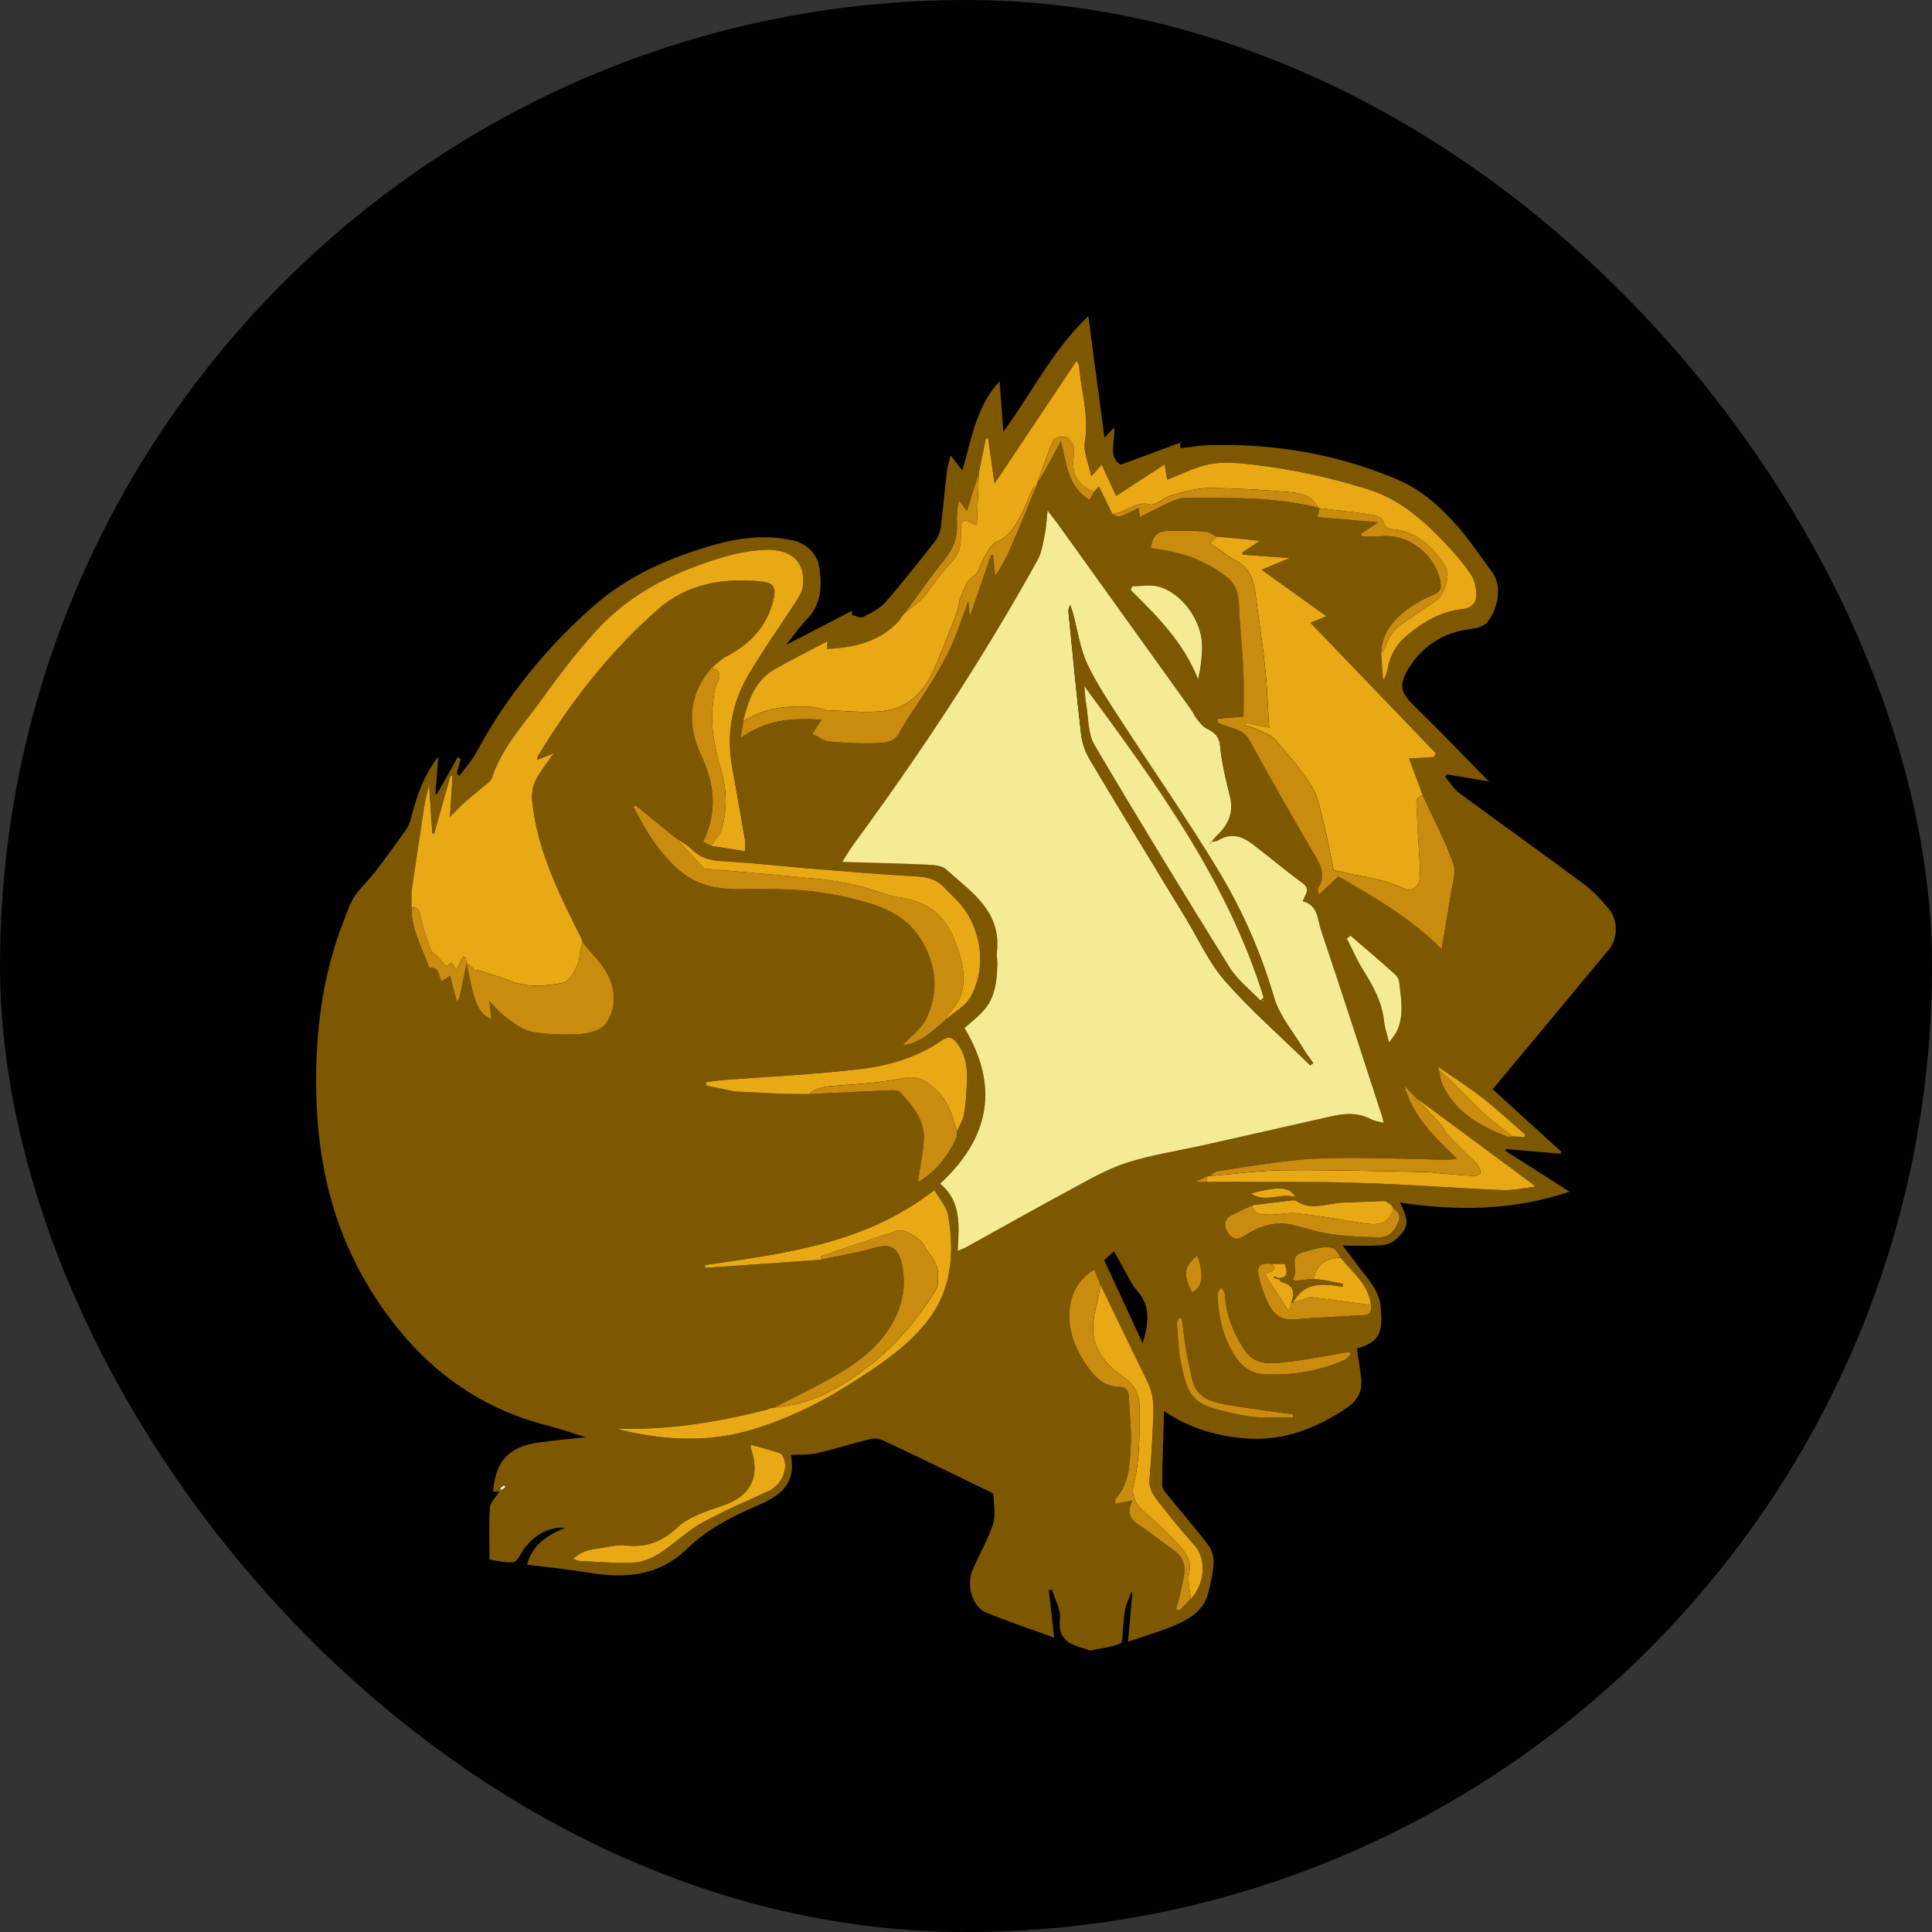 <svg width="55" height="55" viewBox="0 0 55 55" fill="none" xmlns="http://www.w3.org/2000/svg">
<rect x="0" y="0" width="55" height="55" fill="#333333" stroke="none"/>
<rect width="55" height="55" rx="27.5" fill="black"/>
<path d="M14.036 42.447C14.116 41.587 14.483 41.188 15.331 41.065C15.754 41.004 16.181 40.97 16.683 40.916C16.28 40.793 15.945 40.675 15.602 40.588C13.301 40.002 11.662 38.584 10.464 36.581C9.461 34.902 9.047 33.081 9.004 31.141C8.966 29.422 9.17 27.753 9.81 26.149C9.897 25.933 9.967 25.702 10.096 25.513C10.266 25.263 10.497 25.057 10.682 24.816C10.99 24.416 11.286 24.007 11.576 23.593C11.646 23.494 11.682 23.368 11.713 23.248C11.867 22.659 12.053 22.084 12.477 21.542C12.446 21.937 12.421 22.268 12.395 22.599C12.409 22.603 12.422 22.607 12.436 22.611C12.633 22.262 12.83 21.912 13.027 21.563L13.114 21.603C13.078 21.744 13.041 21.887 13.005 22.028C13.032 22.046 13.059 22.064 13.086 22.081C13.249 21.857 13.438 21.646 13.569 21.404C14.423 19.822 15.539 18.454 16.884 17.265C17.866 16.396 19.03 15.887 20.275 15.526C21.034 15.306 21.792 15.211 22.573 15.384C22.951 15.468 23.265 15.756 23.322 16.139C23.4 16.672 23.391 17.184 22.983 17.614C22.779 17.828 22.608 18.073 22.375 18.362C23.036 18.02 23.639 17.708 24.243 17.395L24.263 17.509C24.365 17.531 24.492 17.603 24.564 17.567C24.791 17.452 25.04 17.334 25.202 17.149C25.696 16.587 26.157 15.996 26.619 15.408C26.702 15.303 26.761 15.157 26.779 15.023C26.849 14.484 26.894 13.942 26.958 13.401C26.975 13.259 27.026 13.121 27.064 12.966C27.176 13.11 27.272 13.234 27.395 13.394C27.665 12.486 27.786 11.574 28.456 10.854C28.493 11.333 28.527 11.781 28.565 12.286C29.382 11.187 29.95 9.978 30.983 9C31.143 10.206 31.292 11.337 31.442 12.462C31.504 12.397 31.598 12.297 31.719 12.17C31.759 12.56 31.525 12.982 31.9 13.23C32.482 13.015 33.042 12.808 33.602 12.601L33.6 12.598V12.758C33.891 12.728 34.179 12.678 34.467 12.671C36.318 12.625 38.107 12.935 39.81 13.665C40.479 13.952 41.019 14.445 41.496 14.985C41.854 15.391 42.151 15.85 42.476 16.286C42.825 16.755 42.572 17.478 42.31 17.742C42.203 17.85 42.002 17.891 41.837 17.911C41.115 18 40.539 18.368 40.152 18.944C39.773 19.508 39.883 19.732 40.276 20.112C40.986 20.799 41.667 21.517 42.36 22.221L42.338 22.239C41.959 22.175 41.579 22.111 41.2 22.046C41.181 22.068 41.162 22.09 41.142 22.112C41.271 22.266 41.377 22.453 41.535 22.569C42.714 23.441 43.91 24.291 45.086 25.166C45.355 25.367 45.588 25.624 45.804 25.883C46.073 26.204 46.061 26.72 45.795 27.04C44.743 28.312 43.685 29.578 42.629 30.846C42.593 30.891 42.556 30.936 42.495 31.009C43.147 31.603 43.796 32.193 44.444 32.784C44.439 32.803 44.433 32.824 44.428 32.844C43.908 32.799 43.389 32.756 42.87 32.711C42.865 32.728 42.859 32.744 42.854 32.76C43.446 33.138 44.038 33.515 44.682 33.925C43.068 34.466 41.478 34.478 39.854 34.234C40.128 34.79 40.115 34.944 39.715 35.302C39.613 35.394 39.443 35.443 39.3 35.452C38.974 35.474 38.647 35.459 38.224 35.459C38.426 35.725 38.574 35.921 38.722 36.116C38.974 36.447 39.269 36.765 39.306 37.203C39.361 37.87 39.335 38.187 38.631 38.39C38.671 38.673 38.716 38.958 38.749 39.243C38.79 39.605 38.649 39.874 38.342 40.08C37.489 40.655 36.547 41.022 35.527 40.953C34.707 40.898 33.889 40.685 33.138 40.169C33.117 40.89 33.091 41.581 33.084 42.273C33.082 42.364 33.161 42.466 33.225 42.545C33.617 43.029 34.026 43.497 34.402 43.991C34.503 44.124 34.556 44.329 34.548 44.498C34.536 44.776 34.465 45.053 34.402 45.326C34.282 45.852 33.861 46.092 33.419 46.281C33.019 46.451 32.597 46.57 32.113 46.737C32.156 46.24 32.196 45.788 32.236 45.336C32.227 45.33 32.219 45.324 32.21 45.319C32.151 45.474 32.075 45.626 32.038 45.786C31.997 45.965 31.993 46.152 31.97 46.335C31.951 46.492 31.97 46.756 31.897 46.786C31.629 46.895 31.33 46.926 31.041 46.984C31.017 46.989 30.987 46.967 30.959 46.959C30.521 46.831 30.101 46.728 30.174 46.091C30.205 45.824 30.029 45.532 29.947 45.252C29.918 45.259 29.888 45.266 29.858 45.273C29.907 45.706 29.955 46.139 30.01 46.62C29.335 46.374 28.701 46.165 28.086 45.911C27.682 45.744 27.498 45.143 27.686 44.698C27.87 44.26 28.12 43.846 28.266 43.397C28.35 43.138 28.292 42.829 28.277 42.544C28.275 42.502 28.162 42.459 28.095 42.426C27.101 41.944 26.108 41.46 25.108 40.991C25.001 40.941 24.846 40.949 24.725 40.978C24.236 41.1 23.756 41.257 23.265 41.368C23.023 41.423 22.765 41.405 22.515 41.421C22.628 42.044 22.437 42.415 21.833 42.735C21.765 42.771 21.693 42.802 21.622 42.833C20.874 43.159 20.149 43.512 19.552 44.097C18.764 44.869 17.79 44.945 16.757 44.771C16.183 44.674 15.602 44.619 15.003 44.544C15.152 43.975 15.579 43.704 16.092 43.493C15.662 43.454 15.238 43.672 14.931 44.074C14.828 44.209 14.746 44.444 14.625 44.466C14.399 44.507 14.15 44.425 13.935 44.398C13.935 43.885 13.915 43.399 13.947 42.917C13.958 42.767 14.113 42.627 14.212 42.464H14.053L14.038 42.449L14.036 42.447ZM36.408 36.388C36.707 36.356 36.63 36.166 36.578 35.986C36.556 35.984 36.535 35.982 36.514 35.98C36.479 35.98 36.445 35.98 36.411 35.98C36.386 35.98 36.361 35.978 36.336 35.978L36.223 35.981C35.896 35.938 35.769 36.028 35.834 36.315C35.902 36.613 36.002 36.913 36.145 37.182C36.281 37.436 36.513 37.588 36.841 37.561C37.497 37.508 38.154 37.475 38.811 37.442C39.015 37.431 39.055 37.323 39.028 37.152C38.964 36.558 38.499 36.223 38.163 35.804C37.993 35.463 37.898 35.41 37.067 35.653C36.657 35.773 37 36.185 36.799 36.408C36.817 36.426 36.836 36.443 36.854 36.461C37.032 36.442 37.211 36.423 37.389 36.404C37.501 36.418 37.615 36.427 37.726 36.447C37.894 36.477 38.061 36.515 38.228 36.55C38.226 36.577 38.224 36.604 38.221 36.631C37.667 36.543 37.123 36.483 36.807 37.09C36.791 37.089 36.774 37.089 36.758 37.089C36.872 36.804 36.829 36.59 36.496 36.5C36.456 36.489 36.428 36.439 36.393 36.407L36.408 36.389V36.388ZM40.958 30.38C40.948 30.373 40.938 30.366 40.928 30.358C40.936 30.368 40.943 30.379 40.951 30.389C40.951 30.408 40.953 30.426 40.958 30.445C40.998 30.603 41.011 30.773 41.082 30.916C41.464 31.686 42.16 32.069 42.921 32.362C42.961 32.377 43.015 32.355 43.063 32.35C43.177 32.355 43.292 32.36 43.406 32.365C43.411 32.343 43.417 32.321 43.422 32.3C43.02 31.951 42.63 31.586 42.211 31.259C41.809 30.945 41.377 30.671 40.958 30.379L40.958 30.38ZM39.433 34.191C39.03 34.205 38.627 34.219 38.224 34.234C37.786 34.252 37.342 34.48 36.91 34.192C36.861 34.16 36.776 34.173 36.71 34.181C36.357 34.222 36.003 34.267 35.651 34.311C35.459 34.401 35.266 34.49 35.076 34.583C34.87 34.685 34.826 34.861 34.931 35.043C35.038 35.229 35.18 35.349 35.427 35.185C35.855 34.9 36.323 34.744 36.849 34.882C37.212 34.977 37.574 35.09 37.944 35.14C38.383 35.199 38.83 35.216 39.274 35.223C39.547 35.227 39.704 35.039 39.805 34.799C39.879 34.623 39.836 34.499 39.67 34.413C39.648 34.375 39.627 34.338 39.605 34.3C39.548 34.264 39.491 34.228 39.434 34.192L39.433 34.191ZM27.243 32.196L27.244 32.203C27.312 32.047 27.41 31.898 27.441 31.736C27.492 31.467 27.506 31.19 27.523 30.916C27.549 30.497 27.533 30.088 27.268 29.723C27.126 29.527 27.014 29.48 26.799 29.628C26.113 30.098 25.321 30.332 24.518 30.429C23.204 30.588 21.878 30.645 20.558 30.748C20.404 30.76 20.253 30.787 20.1 30.808C20.099 30.838 20.098 30.869 20.097 30.899C20.376 30.959 20.656 31.017 20.935 31.076L21.112 31.081C21.501 31.1 21.89 31.119 22.278 31.137C22.492 31.14 22.706 31.142 22.92 31.145C22.959 31.145 22.998 31.145 23.037 31.145C23.81 31.107 24.583 31.068 25.356 31.036C25.447 31.033 25.576 31.036 25.627 31.092C25.98 31.48 26.339 31.883 26.302 32.454C26.276 32.855 26.19 33.253 26.131 33.653C26.123 33.678 26.117 33.703 26.11 33.729C26.116 33.703 26.123 33.678 26.13 33.653C26.65 33.354 26.994 32.905 27.238 32.369C27.24 32.311 27.241 32.253 27.243 32.196ZM34.362 33.649C34.508 33.646 34.654 33.64 34.8 33.641C36.09 33.648 37.381 33.632 38.671 33.672C40.036 33.715 41.4 33.82 42.765 33.878C43.06 33.891 43.358 33.819 43.708 33.781C43.628 33.711 43.608 33.691 43.585 33.674C42.755 33.059 41.926 32.444 41.096 31.83C40.836 31.638 40.575 31.448 40.313 31.258C40.202 31.141 40.09 31.024 39.979 30.907C40.218 31.79 40.847 32.376 41.472 32.979C41.33 33.017 41.217 33.02 41.103 33.017C40.3 32.998 39.495 32.967 38.692 32.964C38.111 32.961 37.527 32.964 36.95 33.02C36.183 33.096 35.42 33.224 34.658 33.34C34.574 33.352 34.5 33.432 34.422 33.482C34.402 33.483 34.383 33.485 34.364 33.489C34.263 33.534 34.162 33.579 34.004 33.649H34.361L34.362 33.649ZM31.326 36.568C31.27 36.431 31.215 36.293 31.153 36.139C30.698 36.419 30.497 36.801 30.451 37.28C30.398 37.839 30.59 38.342 30.881 38.786C31.097 39.117 31.373 39.466 31.832 39.474C32.081 39.479 32.13 39.604 32.139 39.791C32.163 40.274 32.217 40.76 32.188 41.24C32.159 41.735 32.133 42.25 31.765 42.654C31.742 42.68 31.754 42.738 31.746 42.806C31.908 42.775 32.042 42.749 32.241 42.711C32.074 43.038 32.162 43.24 32.42 43.407C32.744 43.618 33.043 43.869 33.363 44.086C33.612 44.253 33.751 44.471 33.715 44.767C33.686 45.014 33.621 45.257 33.568 45.501C33.545 45.604 33.511 45.703 33.482 45.804C33.511 45.82 33.539 45.836 33.567 45.852C33.678 45.74 33.788 45.629 33.899 45.518C34.299 45.094 34.351 44.395 34.02 44.012C33.704 43.645 33.384 43.28 33.089 42.896C32.911 42.664 32.694 42.445 32.725 42.099C32.775 41.54 32.799 40.979 32.83 40.418C32.85 40.049 32.842 39.688 32.669 39.34C32.213 38.42 31.772 37.492 31.325 36.567L31.326 36.568ZM19.246 23.854C19.207 23.824 19.167 23.796 19.128 23.767C18.782 23.484 18.437 23.201 18.091 22.918C18.073 22.935 18.056 22.952 18.038 22.969C18.355 23.594 18.701 24.184 19.23 24.684C19.793 25.214 20.437 25.329 21.151 25.312C21.491 25.305 21.832 25.311 22.172 25.314C23.078 25.324 23.962 25.464 24.828 25.739C25.465 25.941 25.966 26.266 26.296 26.88C26.677 27.587 26.705 28.294 26.372 28.99C26.23 29.289 25.921 29.507 25.691 29.758C26.205 29.699 26.569 29.335 26.949 29.002C27.178 28.801 27.48 28.642 27.623 28.391C28.117 27.528 27.94 26.367 27.261 25.648C27.134 25.513 26.997 25.388 26.87 25.255C26.671 25.045 26.433 24.968 26.143 24.952C25.175 24.896 24.208 24.818 23.242 24.74C22.372 24.669 21.505 24.564 20.634 24.519C20.278 24.501 19.975 24.451 19.712 24.194C19.576 24.06 19.402 23.965 19.244 23.852L19.246 23.853V23.854ZM13.285 27.419V27.417C13.457 28.27 13.544 28.854 13.991 29.006C13.973 28.852 13.956 28.709 13.931 28.496C14.11 28.677 14.223 28.827 14.37 28.93C14.608 29.098 14.853 29.316 15.123 29.368C15.574 29.455 16.048 29.463 16.508 29.435C16.759 29.42 17.092 29.334 17.23 29.157C17.54 28.76 17.538 28.24 17.334 27.803C17.164 27.438 16.842 27.144 16.588 26.819C16.571 26.773 16.558 26.726 16.536 26.683C15.913 25.442 15.289 24.199 15.149 22.789C15.13 22.601 15.167 22.385 15.249 22.216C15.375 21.962 15.563 21.738 15.763 21.445C15.574 21.521 15.441 21.575 15.3 21.631C15.3 21.584 15.293 21.562 15.301 21.548C16.244 19.985 17.357 18.554 18.731 17.348C19.567 16.614 20.6 16.442 21.679 16.555C22.052 16.594 22.101 16.74 22.011 17.102C21.827 17.846 21.352 18.332 20.693 18.679C20.535 18.762 20.405 18.897 20.262 19.009C19.64 19.725 19.522 20.571 19.965 21.506C20.344 22.308 20.432 23.119 20.018 23.966C20.093 24.004 20.167 24.042 20.242 24.08C20.559 24.131 20.876 24.182 21.212 24.236C21.212 24.081 21.224 23.994 21.21 23.911C21.09 23.206 20.963 22.501 20.84 21.796C20.678 20.875 20.844 20.002 21.313 19.207C21.74 18.482 22.231 17.795 22.688 17.087C22.765 16.968 22.841 16.831 22.858 16.695C22.945 15.986 22.522 15.617 21.756 15.655C21.034 15.69 20.369 15.911 19.705 16.163C18.644 16.566 17.697 17.15 16.941 17.996C16.417 18.581 15.932 19.204 15.477 19.843C14.947 20.589 14.295 21.262 14.001 22.161C13.982 22.218 13.922 22.266 13.873 22.308C13.666 22.483 13.451 22.65 13.247 22.828C13.116 22.944 12.997 23.074 12.812 23.258C12.84 22.809 12.863 22.454 12.885 22.1C12.867 22.096 12.847 22.091 12.829 22.087C12.672 22.638 12.516 23.19 12.36 23.741L12.309 23.726C12.28 23.285 12.251 22.845 12.217 22.336C12.161 22.588 12.109 22.773 12.08 22.961C11.956 23.764 11.839 24.568 11.719 25.372C11.718 25.489 11.716 25.606 11.715 25.723C11.716 25.761 11.717 25.798 11.718 25.837C11.702 26.44 12.003 26.951 12.199 27.493C12.208 27.519 12.236 27.56 12.251 27.558C12.529 27.525 12.468 27.802 12.583 27.938C12.66 27.885 12.728 27.838 12.813 27.781C12.882 28.045 12.946 28.289 13.009 28.532C13.082 28.436 13.096 28.344 13.114 28.252C13.17 27.975 13.228 27.697 13.286 27.42L13.285 27.419ZM21.812 40.133C20.417 40.491 19.006 40.717 17.558 40.668C17.64 40.699 17.721 40.719 17.804 40.738C18.995 41.008 20.183 41.058 21.37 40.71C22.452 40.393 23.443 39.89 24.385 39.281C25.104 38.816 25.808 38.339 26.357 37.663C27.099 36.749 27.175 35.697 26.994 34.606C26.951 34.345 26.732 34.112 26.6 33.879C24.639 35.407 22.344 35.683 20.067 36.014C20.07 36.04 20.073 36.066 20.076 36.092C21.177 36.015 22.278 35.938 23.379 35.861C23.877 35.754 24.384 35.675 24.872 35.531C25.325 35.397 25.562 35.489 25.67 35.949C25.79 36.464 25.739 36.966 25.52 37.451C25.219 38.112 24.695 38.589 24.111 38.964C23.456 39.385 22.737 39.708 22.046 40.073C22.009 40.077 21.971 40.083 21.935 40.087C21.894 40.102 21.854 40.118 21.813 40.133H21.812ZM34.653 15.278C34.54 15.225 34.43 15.135 34.315 15.127C33.971 15.103 33.624 15.104 33.28 15.11C32.943 15.117 32.813 15.248 32.762 15.6C32.943 15.63 33.124 15.655 33.303 15.69C33.912 15.808 34.467 16.056 34.95 16.442C35.077 16.544 35.188 16.712 35.225 16.868C35.284 17.119 35.276 17.387 35.295 17.647C35.332 18.149 35.379 18.65 35.4 19.152C35.417 19.564 35.403 19.976 35.403 20.396C35.171 20.415 34.919 20.435 34.666 20.455C34.666 20.494 34.665 20.532 34.665 20.57C34.798 20.618 34.929 20.672 35.064 20.712C35.278 20.777 35.457 20.856 35.58 21.079C36.148 22.114 36.731 23.142 37.325 24.163C37.537 24.526 37.8 24.859 37.519 25.297C37.508 25.314 37.526 25.351 37.546 25.468C37.745 25.282 37.905 25.133 38.104 24.947C39.113 25.532 40.156 26.123 41.044 27.014C41.136 26.465 41.228 25.964 41.303 25.46C41.348 25.166 41.468 24.832 41.377 24.579C41.136 23.911 40.8 23.278 40.5 22.631C40.375 22.294 40.251 21.957 40.116 21.592C40.391 21.576 40.606 21.563 40.821 21.55C40.84 21.514 40.858 21.478 40.877 21.441C39.69 20.207 38.503 18.973 37.305 17.726C37.446 17.669 37.577 17.615 37.76 17.54C37.133 17.091 36.543 16.668 35.916 16.219C36.194 16.104 36.422 16.009 36.717 15.886C36.214 15.85 35.795 15.82 35.378 15.79C35.374 15.769 35.371 15.746 35.368 15.725C35.509 15.632 35.65 15.538 35.859 15.401C35.666 15.377 35.549 15.36 35.431 15.349C35.172 15.323 34.913 15.301 34.654 15.277L34.653 15.278ZM27.866 13.462C27.756 13.813 27.645 14.163 27.525 14.546C27.436 14.429 27.371 14.342 27.305 14.256C27.24 14.476 27.233 14.683 27.241 14.891C27.257 15.273 27.16 15.598 26.909 15.906C26.508 16.398 26.149 16.924 25.773 17.437L25.719 17.498C25.679 17.556 25.639 17.614 25.599 17.671C25.047 18.277 24.323 18.436 23.544 18.474C23.551 18.392 23.556 18.325 23.561 18.258C23.568 18.255 23.576 18.254 23.582 18.25C23.585 18.247 23.584 18.239 23.585 18.234C23.577 18.241 23.569 18.25 23.561 18.257C23.059 18.521 22.55 18.771 22.058 19.052C21.492 19.376 21.302 19.943 21.161 20.533C21.139 20.669 21.116 20.806 21.082 21.015C21.806 20.484 22.561 20.433 23.383 20.49C23.294 20.628 23.229 20.73 23.127 20.888C23.291 20.97 23.432 21.095 23.584 21.108C24.045 21.151 24.512 21.176 24.975 21.155C25.192 21.145 25.44 21.148 25.595 20.874C25.883 20.361 26.235 19.885 26.543 19.383C26.744 19.054 26.935 18.715 27.094 18.364C27.265 17.983 27.392 17.582 27.566 17.115C27.583 17.298 27.592 17.4 27.607 17.566C27.824 16.937 28.019 16.367 28.215 15.797C28.234 15.801 28.252 15.806 28.269 15.811C28.29 16.008 28.31 16.205 28.331 16.402C28.515 16.128 28.656 15.864 28.774 15.59C29.026 15.005 29.266 14.413 29.51 13.824C29.516 13.809 29.52 13.792 29.521 13.775C29.577 13.686 29.637 13.601 29.687 13.509C29.861 13.196 30.031 12.881 30.202 12.567C30.361 13.199 30.385 13.838 31.012 14.237C31.059 14.159 31.105 14.081 31.152 14.003C31.194 13.955 31.237 13.907 31.287 13.85C31.422 14.127 31.547 14.386 31.673 14.644C31.744 14.665 31.827 14.723 31.883 14.702C32.059 14.638 32.225 14.546 32.409 14.459C32.424 14.565 32.433 14.63 32.445 14.719C32.744 14.572 33.009 14.433 33.281 14.31C33.41 14.251 33.551 14.182 33.688 14.181C34.971 14.167 36.257 14.14 37.517 14.451C37.533 14.458 37.549 14.464 37.566 14.469C37.546 14.547 37.526 14.627 37.502 14.721C38.077 14.77 38.614 14.817 39.231 14.87C39.017 15.013 38.88 15.104 38.742 15.197C38.75 15.222 38.758 15.247 38.766 15.272C38.943 15.272 39.123 15.291 39.298 15.269C40.079 15.172 40.899 15.806 41.01 16.602C41.031 16.753 40.996 16.847 40.837 16.917C40.574 17.035 40.306 17.162 40.077 17.334C39.657 17.65 39.328 18.038 39.319 18.607C39.338 18.859 39.357 19.11 39.376 19.362C39.457 19.262 39.484 19.161 39.502 19.057C39.568 18.68 39.737 18.358 40.03 18.111C40.497 17.718 41.012 17.404 41.632 17.34C41.892 17.313 42.023 17.169 42.029 16.965C42.035 16.759 41.984 16.516 41.871 16.348C41.65 16.02 41.385 15.718 41.11 15.432C40.49 14.784 39.833 14.207 38.938 13.927C37.887 13.598 36.824 13.366 35.733 13.234C35.182 13.167 34.633 13.115 34.096 13.307C33.808 13.411 33.528 13.536 33.23 13.658C33.203 13.504 33.184 13.385 33.155 13.22C32.682 13.529 32.24 13.818 31.779 14.119C31.637 13.816 31.507 13.535 31.365 13.23C31.264 13.342 31.193 13.422 31.069 13.56C30.993 13.187 30.836 12.861 30.885 12.571C31.01 11.831 30.778 11.137 30.722 10.422C30.719 10.381 30.685 10.342 30.65 10.273C29.867 11.444 29.103 12.588 28.314 13.768C28.248 13.297 28.189 12.889 28.131 12.48C28.11 12.48 28.089 12.481 28.067 12.482C28 12.809 27.933 13.136 27.866 13.463V13.462ZM34.473 23.969L34.479 23.973C34.535 23.909 34.587 23.838 34.649 23.779C34.974 23.47 35.13 23.121 35.01 22.657C34.89 22.189 34.78 21.712 34.733 21.232C34.704 20.941 34.552 20.843 34.337 20.731C34.224 20.672 34.141 20.549 34.057 20.445C33.997 20.371 33.964 20.276 33.908 20.197C32.653 18.445 31.395 16.694 30.137 14.943C30.051 14.823 29.957 14.707 29.823 14.532C29.793 14.808 29.787 15.002 29.747 15.189C29.695 15.441 29.663 15.714 29.543 15.933C27.979 18.756 26.204 21.444 24.293 24.044C24.194 24.178 24.111 24.323 23.975 24.535C24.841 24.561 25.626 24.578 26.411 24.613C26.589 24.622 26.814 24.638 26.932 24.745C27.634 25.38 28.504 25.923 28.381 27.076C28.368 27.2 28.397 27.328 28.392 27.454C28.377 27.924 28.335 28.393 28.003 28.764C27.839 28.949 27.637 29.101 27.459 29.262C28.454 30.931 28.172 32.391 26.764 33.695C27.379 34.201 27.299 34.897 27.268 35.605C27.375 35.561 27.438 35.541 27.495 35.509C28.481 34.965 29.46 34.41 30.451 33.877C30.977 33.594 31.504 33.285 32.068 33.102C32.775 32.873 33.522 32.764 34.251 32.6C35.452 32.33 36.653 32.061 37.853 31.787C38.257 31.694 38.649 31.654 39.034 31.86C39.13 31.911 39.248 31.923 39.388 31.961C39.369 31.877 39.363 31.832 39.349 31.789C38.772 30.019 38.202 28.246 37.608 26.482C37.505 26.175 37.526 25.763 37.087 25.655C37.146 25.469 37.328 25.318 37.078 25.136C36.584 24.776 36.119 24.377 35.63 24.008C35.343 23.791 35.027 23.707 34.686 23.917C34.627 23.953 34.545 23.952 34.473 23.968V23.969ZM21.387 41.132C21.377 41.175 21.364 41.196 21.369 41.21C21.651 41.981 21.403 42.573 20.621 42.844C20.132 43.014 19.637 43.152 19.252 43.511C18.845 43.89 18.384 44.06 17.826 43.996C17.637 43.974 17.438 44.01 17.248 44.046C16.932 44.106 16.588 44.099 16.319 44.383C16.394 44.406 16.445 44.432 16.497 44.435C17.009 44.458 17.523 44.51 18.034 44.484C18.287 44.472 18.559 44.357 18.777 44.218C19.193 43.952 19.551 43.592 19.978 43.353C20.593 43.01 21.25 42.74 21.889 42.44C22.211 42.289 22.416 41.907 22.335 41.582C22.316 41.504 22.27 41.393 22.21 41.372C21.941 41.278 21.663 41.21 21.388 41.132H21.387ZM32.232 16.689C32.219 16.725 32.206 16.761 32.192 16.797C32.955 17.546 33.704 18.305 34.11 19.343C34.183 19.002 34.228 18.672 34.219 18.344C34.2 17.646 33.627 16.871 32.986 16.699C32.75 16.636 32.484 16.689 32.232 16.689ZM38.447 26.635C38.413 26.662 38.377 26.689 38.342 26.716C38.493 27.012 38.624 27.319 38.799 27.6C39.088 28.063 39.349 28.531 39.405 29.089C39.423 29.265 39.486 29.436 39.545 29.677C39.646 29.531 39.724 29.447 39.769 29.348C39.975 28.903 39.888 28.439 39.837 27.98C39.828 27.899 39.787 27.802 39.728 27.749C39.306 27.372 38.875 27.005 38.447 26.634V26.635ZM38.468 38.532C38.445 38.516 38.422 38.5 38.399 38.485C37.839 38.579 37.281 38.694 36.718 38.762C36.232 38.821 35.714 38.914 35.391 38.378C35.108 37.908 34.896 37.416 34.875 36.857C34.872 36.783 34.803 36.711 34.765 36.638C34.728 36.713 34.656 36.79 34.659 36.863C34.693 37.551 34.847 38.212 35.277 38.763C35.412 38.935 35.666 39.095 35.877 39.112C36.697 39.18 37.499 39.05 38.261 38.726C38.342 38.691 38.4 38.598 38.468 38.532ZM31.435 35.876C31.799 36.663 32.153 37.427 32.531 38.243C32.697 37.676 32.77 37.194 32.372 36.743C32.203 36.553 32.099 36.303 31.968 36.079C31.883 35.933 31.804 35.783 31.714 35.62C31.611 35.715 31.532 35.787 31.435 35.876L31.435 35.876ZM36.816 40.349C36.816 40.321 36.815 40.293 36.815 40.265C36.222 40.18 35.627 40.105 35.037 40.007C34.543 39.925 34.045 39.831 33.927 39.214C33.88 38.968 33.817 38.724 33.776 38.476C33.724 38.16 33.687 37.842 33.644 37.524C33.617 37.523 33.59 37.521 33.564 37.519C33.544 37.575 33.503 37.631 33.507 37.684C33.535 38.041 33.541 38.403 33.612 38.752C33.797 39.654 33.893 39.955 34.818 40.168C35.119 40.238 35.423 40.316 35.729 40.341C36.089 40.371 36.454 40.348 36.816 40.348V40.349ZM33.934 36.789C34.236 36.652 34.284 36.285 34.082 35.743C33.704 36.048 33.669 36.276 33.934 36.789ZM35.614 33.972C36.005 34.262 36.428 33.948 36.876 34.074C36.712 33.784 36.424 33.764 35.614 33.972ZM14.24 42.372C14.251 42.387 14.262 42.402 14.273 42.418C14.312 42.39 14.35 42.363 14.388 42.335C14.376 42.318 14.364 42.302 14.351 42.285C14.314 42.314 14.277 42.343 14.24 42.372ZM14.033 29.159C14.028 29.152 14.024 29.146 14.02 29.14C14.014 29.145 14.003 29.154 14.004 29.155C14.01 29.164 14.018 29.171 14.025 29.18L14.033 29.159V29.159Z" fill="#7D5801"/>
<path d="M33.601 12.601C33.612 12.589 33.623 12.577 33.633 12.565C33.636 12.574 33.64 12.583 33.643 12.592C33.629 12.594 33.614 12.597 33.6 12.599L33.601 12.601V12.601Z" fill="#7D5801"/>
<path d="M42.358 22.221C42.369 22.234 42.38 22.247 42.392 22.26C42.373 22.253 42.355 22.246 42.336 22.239L42.358 22.221H42.358Z" fill="#7D5801"/>
<path d="M14.051 42.463L14.012 42.505C14.02 42.486 14.028 42.467 14.036 42.447L14.051 42.463Z" fill="#7D5801"/>
<path d="M34.472 23.97C34.544 23.954 34.626 23.956 34.685 23.919C35.026 23.71 35.342 23.793 35.629 24.01C36.118 24.378 36.583 24.778 37.078 25.138C37.328 25.32 37.145 25.471 37.086 25.657C37.526 25.765 37.504 26.177 37.608 26.484C38.202 28.249 38.772 30.021 39.349 31.791C39.363 31.834 39.368 31.879 39.387 31.963C39.248 31.925 39.13 31.913 39.033 31.862C38.648 31.656 38.256 31.697 37.853 31.789C36.653 32.063 35.451 32.333 34.25 32.602C33.521 32.766 32.775 32.875 32.067 33.104C31.503 33.286 30.977 33.596 30.45 33.879C29.459 34.412 28.479 34.967 27.495 35.511C27.437 35.543 27.374 35.563 27.267 35.607C27.298 34.899 27.378 34.203 26.763 33.697C28.172 32.393 28.454 30.933 27.458 29.265C27.637 29.103 27.838 28.951 28.003 28.766C28.334 28.395 28.377 27.926 28.392 27.456C28.396 27.33 28.367 27.202 28.381 27.078C28.503 25.925 27.633 25.382 26.931 24.747C26.813 24.64 26.588 24.624 26.41 24.616C25.626 24.58 24.841 24.564 23.975 24.537C24.111 24.325 24.194 24.18 24.292 24.046C26.203 21.447 27.978 18.759 29.542 15.935C29.663 15.716 29.694 15.443 29.747 15.191C29.786 15.004 29.792 14.809 29.822 14.534C29.956 14.709 30.05 14.825 30.136 14.945C31.394 16.696 32.651 18.447 33.907 20.2C33.964 20.278 33.997 20.373 34.056 20.447C34.141 20.551 34.224 20.674 34.336 20.733C34.552 20.844 34.704 20.942 34.732 21.234C34.779 21.714 34.889 22.191 35.01 22.66C35.129 23.123 34.973 23.473 34.648 23.781C34.586 23.84 34.534 23.91 34.478 23.975C34.465 23.987 34.453 23.998 34.44 24.01C34.449 24.012 34.458 24.015 34.467 24.017C34.469 24.002 34.471 23.986 34.473 23.971L34.472 23.97ZM37.301 30.326C37.329 30.306 37.357 30.285 37.385 30.266C37.289 30.128 37.185 29.996 37.099 29.853C36.812 29.373 36.422 28.921 36.269 28.399C35.901 27.139 35.38 25.947 34.712 24.834C33.834 23.372 32.853 21.973 31.926 20.539C31.579 20.004 31.215 19.471 30.948 18.896C30.742 18.454 30.677 17.947 30.547 17.47C30.524 17.387 30.494 17.305 30.468 17.224C30.417 17.307 30.411 17.373 30.418 17.438C30.535 18.596 30.642 19.756 30.778 20.912C30.807 21.16 30.901 21.419 31.03 21.634C31.93 23.143 32.846 24.642 33.759 26.143C34.127 26.748 34.424 27.417 34.886 27.94C35.633 28.786 36.49 29.535 37.3 30.326H37.301Z" fill="#F6EB95"/>
<path d="M20.261 19.009C20.404 18.897 20.534 18.762 20.692 18.679C21.351 18.333 21.826 17.846 22.01 17.102C22.1 16.741 22.051 16.594 21.678 16.555C20.599 16.442 19.566 16.614 18.73 17.348C17.356 18.553 16.243 19.985 15.3 21.548C15.292 21.562 15.299 21.585 15.299 21.631C15.44 21.575 15.573 21.521 15.762 21.446C15.562 21.738 15.374 21.962 15.248 22.216C15.165 22.384 15.13 22.601 15.148 22.789C15.288 24.199 15.913 25.442 16.535 26.683C16.557 26.726 16.57 26.773 16.586 26.819C16.557 26.943 16.511 27.067 16.503 27.192C16.483 27.471 16.237 27.943 16.035 27.979C15.521 28.073 15.008 28.121 14.499 27.915C14.202 27.794 13.889 27.713 13.584 27.614L13.578 27.658C13.48 27.578 13.382 27.497 13.283 27.416C13.283 27.416 13.283 27.419 13.283 27.418C13.275 27.366 13.267 27.313 13.258 27.26C13.234 27.252 13.21 27.244 13.185 27.236C13.12 27.364 13.055 27.492 12.988 27.622C12.943 27.547 12.904 27.479 12.858 27.401C12.785 27.461 12.731 27.505 12.71 27.523C12.627 27.429 12.563 27.35 12.493 27.275C12.415 27.191 12.297 27.124 12.26 27.025C12.14 26.702 12.028 26.373 11.956 26.037C11.921 25.874 11.864 25.824 11.716 25.835C11.715 25.797 11.714 25.759 11.713 25.721C11.714 25.604 11.716 25.487 11.717 25.37C11.837 24.567 11.954 23.762 12.078 22.959C12.107 22.771 12.159 22.587 12.215 22.334C12.248 22.843 12.278 23.284 12.307 23.724L12.358 23.74C12.514 23.188 12.67 22.637 12.827 22.085C12.845 22.089 12.865 22.094 12.883 22.098C12.861 22.453 12.838 22.806 12.81 23.256C12.995 23.072 13.113 22.942 13.245 22.827C13.449 22.648 13.664 22.482 13.871 22.306C13.921 22.264 13.981 22.216 13.999 22.159C14.293 21.26 14.944 20.587 15.475 19.841C15.93 19.202 16.415 18.579 16.938 17.994C17.695 17.149 18.643 16.564 19.703 16.162C20.367 15.909 21.033 15.689 21.755 15.653C22.52 15.616 22.942 15.984 22.856 16.693C22.839 16.829 22.763 16.966 22.686 17.085C22.23 17.794 21.738 18.48 21.311 19.205C20.842 20 20.676 20.873 20.837 21.794C20.961 22.499 21.087 23.204 21.208 23.91C21.222 23.993 21.21 24.08 21.21 24.234C20.874 24.18 20.557 24.129 20.239 24.078C20.348 23.915 20.506 23.765 20.554 23.585C20.689 23.08 20.698 22.567 20.559 22.049C20.388 21.408 20.211 20.761 20.291 20.084C20.319 19.856 20.327 19.608 20.427 19.411C20.551 19.166 20.453 19.084 20.26 19.007L20.261 19.009Z" fill="#E9A914"/>
<path d="M25.719 17.497C25.737 17.477 25.755 17.456 25.772 17.436C25.949 17.289 26.15 17.161 26.298 16.99C26.573 16.671 26.792 16.302 27.084 16.002C27.302 15.778 27.354 15.539 27.353 15.258C27.353 15.181 27.35 15.103 27.356 15.026C27.368 14.855 27.43 14.763 27.615 14.87C27.66 14.896 27.715 14.908 27.809 14.943C27.829 14.427 27.847 13.945 27.865 13.463C27.932 13.136 27.999 12.808 28.066 12.481C28.087 12.481 28.108 12.481 28.13 12.48C28.188 12.888 28.246 13.297 28.313 13.768C29.101 12.588 29.866 11.443 30.648 10.273C30.683 10.342 30.717 10.381 30.721 10.422C30.776 11.137 31.009 11.831 30.884 12.571C30.835 12.862 30.992 13.187 31.068 13.56C31.191 13.422 31.263 13.342 31.363 13.229C31.505 13.534 31.636 13.815 31.777 14.119C32.239 13.818 32.681 13.529 33.154 13.22C33.182 13.385 33.203 13.504 33.228 13.658C33.527 13.536 33.807 13.411 34.095 13.307C34.631 13.114 35.181 13.166 35.732 13.234C36.822 13.366 37.885 13.598 38.937 13.927C39.833 14.207 40.49 14.784 41.109 15.431C41.383 15.718 41.649 16.02 41.87 16.348C41.983 16.516 42.033 16.758 42.028 16.965C42.022 17.168 41.89 17.313 41.63 17.34C41.011 17.404 40.495 17.717 40.029 18.111C39.736 18.358 39.566 18.68 39.5 19.057C39.482 19.16 39.455 19.262 39.374 19.362C39.355 19.11 39.337 18.859 39.318 18.607C39.36 18.547 39.425 18.492 39.441 18.425C39.508 18.135 39.685 17.925 39.917 17.759C40.239 17.53 40.567 17.31 40.896 17.092C41.098 16.957 41.294 16.383 41.171 16.175C40.86 15.648 40.456 15.229 39.823 15.087C39.67 15.052 39.456 15.113 39.385 14.851C39.361 14.76 39.175 14.673 39.052 14.654C38.559 14.577 38.061 14.527 37.565 14.468C37.548 14.463 37.531 14.457 37.516 14.45C37.367 14.096 37.026 14.038 36.721 14.011C35.953 13.941 35.18 13.896 34.409 13.895C34.057 13.895 33.7 14.002 33.355 14.098C33.136 14.158 32.907 14.403 32.736 14.36C32.401 14.274 32.198 14.465 31.944 14.56C31.855 14.593 31.762 14.615 31.671 14.642C31.545 14.384 31.419 14.125 31.285 13.848C31.234 13.905 31.192 13.953 31.149 14.001C30.712 13.829 30.501 13.522 30.56 13.042C30.575 12.919 30.585 12.783 30.547 12.669C30.515 12.575 30.419 12.456 30.335 12.44C30.224 12.419 30.021 12.457 29.99 12.528C29.811 12.934 29.672 13.356 29.519 13.773C29.517 13.79 29.514 13.806 29.508 13.822C29.469 13.858 29.414 13.888 29.394 13.933C29.275 14.187 29.181 14.454 29.048 14.701C28.891 14.993 28.73 15.273 28.381 15.417C28.217 15.484 28.113 15.717 28.004 15.889C27.905 16.048 27.879 16.3 27.743 16.381C27.489 16.532 27.458 16.782 27.351 16.996C27.284 17.129 27.294 17.299 27.239 17.441C27.024 17.995 26.812 18.552 26.571 19.096C26.333 19.632 25.915 20.075 25.369 20.199C24.811 20.326 24.201 20.236 23.614 20.224C23.455 20.221 23.299 20.137 23.139 20.125C22.442 20.075 21.766 20.143 21.158 20.532C21.299 19.942 21.49 19.374 22.056 19.051C22.547 18.77 23.056 18.52 23.558 18.256L23.559 18.257C23.554 18.324 23.549 18.39 23.542 18.473C24.321 18.435 25.044 18.276 25.597 17.67C25.637 17.612 25.677 17.554 25.717 17.497L25.719 17.497Z" fill="#E9A914"/>
<path d="M34.653 15.278C34.912 15.302 35.171 15.324 35.43 15.349C35.548 15.361 35.666 15.378 35.858 15.401C35.649 15.539 35.507 15.633 35.367 15.726C35.37 15.747 35.373 15.769 35.377 15.791C35.794 15.821 36.212 15.851 36.716 15.887C36.421 16.009 36.192 16.105 35.915 16.22C36.542 16.669 37.132 17.091 37.759 17.541C37.575 17.616 37.445 17.669 37.304 17.727C38.502 18.973 39.688 20.207 40.875 21.442C40.857 21.478 40.839 21.515 40.82 21.551C40.605 21.564 40.39 21.576 40.115 21.593C40.25 21.957 40.375 22.294 40.499 22.631C40.437 22.684 40.32 22.738 40.322 22.788C40.336 23.28 40.372 23.771 40.398 24.262C40.411 24.503 40.437 24.746 40.42 24.985C40.401 25.237 40.194 25.398 39.97 25.294C39.456 25.055 38.911 24.967 38.366 24.865C38.328 24.858 38.292 24.841 38.254 24.833C38.156 24.811 38.058 24.791 37.969 24.772C37.877 24.336 37.792 23.873 37.678 23.418C37.589 23.065 37.525 22.683 37.34 22.383C37.047 21.911 36.671 21.486 36.307 21.062C36.197 20.934 36.011 20.865 35.851 20.788C35.726 20.727 35.587 20.695 35.454 20.65C35.46 20.627 35.466 20.604 35.472 20.581C35.67 20.622 35.867 20.663 36.131 20.717C36.093 20.12 36.076 19.567 36.018 19.017C35.949 18.357 35.843 17.7 35.76 17.041C35.706 16.612 35.642 16.204 35.2 15.967C34.933 15.825 34.694 15.63 34.441 15.459C34.514 15.396 34.583 15.336 34.652 15.276L34.653 15.278Z" fill="#E9A914"/>
<path d="M34.651 15.278C34.582 15.338 34.513 15.398 34.44 15.461C34.692 15.632 34.932 15.827 35.199 15.969C35.641 16.205 35.705 16.614 35.759 17.043C35.842 17.702 35.948 18.359 36.017 19.019C36.074 19.568 36.092 20.122 36.13 20.72C35.866 20.665 35.668 20.624 35.471 20.583C35.465 20.606 35.459 20.63 35.452 20.652C35.585 20.697 35.724 20.729 35.85 20.79C36.01 20.867 36.196 20.936 36.306 21.064C36.67 21.488 37.045 21.912 37.338 22.385C37.524 22.685 37.587 23.067 37.676 23.42C37.791 23.875 37.875 24.338 37.968 24.774C38.056 24.793 38.155 24.812 38.253 24.835C38.291 24.843 38.326 24.86 38.364 24.867C38.91 24.969 39.455 25.057 39.969 25.296C40.192 25.4 40.4 25.239 40.418 24.987C40.436 24.748 40.41 24.505 40.397 24.264C40.37 23.773 40.335 23.282 40.32 22.791C40.319 22.74 40.436 22.686 40.498 22.633C40.797 23.28 41.134 23.914 41.374 24.582C41.466 24.835 41.345 25.169 41.301 25.463C41.225 25.967 41.133 26.468 41.041 27.017C40.154 26.126 39.111 25.535 38.102 24.95C37.902 25.136 37.743 25.284 37.543 25.471C37.523 25.353 37.505 25.317 37.516 25.3C37.797 24.861 37.534 24.528 37.323 24.166C36.728 23.146 36.145 22.118 35.577 21.082C35.455 20.859 35.276 20.781 35.062 20.715C34.927 20.674 34.795 20.621 34.662 20.573C34.662 20.534 34.663 20.496 34.664 20.458C34.916 20.437 35.169 20.417 35.401 20.399C35.401 19.979 35.415 19.567 35.397 19.155C35.376 18.653 35.329 18.152 35.293 17.65C35.274 17.39 35.282 17.122 35.223 16.871C35.186 16.714 35.074 16.546 34.947 16.445C34.464 16.059 33.91 15.81 33.301 15.693C33.121 15.658 32.94 15.632 32.76 15.603C32.811 15.251 32.941 15.119 33.277 15.113C33.622 15.107 33.969 15.106 34.312 15.13C34.428 15.138 34.538 15.228 34.65 15.281L34.651 15.278Z" fill="#CA8C0E"/>
<path d="M26.948 29.003C26.568 29.337 26.204 29.7 25.69 29.759C25.919 29.509 26.23 29.29 26.372 28.991C26.703 28.294 26.676 27.588 26.296 26.881C25.966 26.267 25.464 25.941 24.827 25.74C23.961 25.465 23.078 25.324 22.171 25.315C21.831 25.312 21.491 25.306 21.151 25.314C20.435 25.33 19.792 25.215 19.23 24.685C18.7 24.186 18.354 23.595 18.037 22.97C18.055 22.953 18.072 22.936 18.09 22.919C18.436 23.202 18.781 23.485 19.127 23.768C19.166 23.797 19.206 23.825 19.245 23.855L19.244 23.853C19.508 24.141 19.772 24.43 20.04 24.715C20.056 24.732 20.095 24.731 20.123 24.734C21.21 24.831 22.297 24.92 23.382 25.03C23.753 25.067 24.123 25.142 24.487 25.229C24.85 25.316 25.198 25.487 25.564 25.537C26.34 25.645 26.888 26.016 27.171 26.752C27.456 27.496 27.647 28.234 26.974 28.893C26.951 28.915 26.957 28.966 26.949 29.003H26.948Z" fill="#CA8C0E"/>
<path d="M21.934 40.088C21.971 40.083 22.008 40.078 22.045 40.073C22.175 40.054 22.306 40.036 22.436 40.015C23.314 39.872 24.057 39.405 24.733 38.892C25.506 38.305 26.131 37.537 26.655 36.707C26.718 36.605 26.696 36.446 26.703 36.314C26.723 35.945 26.447 35.712 26.287 35.426C26.174 35.223 25.723 34.974 25.558 35.029C24.831 35.268 24.104 35.511 23.379 35.758C23.369 35.761 23.379 35.826 23.379 35.862C22.278 35.939 21.177 36.016 20.076 36.093C20.073 36.067 20.071 36.04 20.068 36.014C22.344 35.683 24.64 35.408 26.6 33.88C26.732 34.114 26.951 34.346 26.994 34.607C27.175 35.699 27.099 36.749 26.357 37.663C25.808 38.34 25.105 38.816 24.386 39.281C23.444 39.891 22.452 40.393 21.371 40.71C20.183 41.058 18.995 41.008 17.804 40.738C17.721 40.72 17.64 40.7 17.559 40.668C19.006 40.718 20.418 40.491 21.812 40.134C21.853 40.119 21.893 40.103 21.934 40.088H21.934Z" fill="#E9A914"/>
<path d="M13.283 27.418C13.381 27.498 13.479 27.579 13.578 27.66L13.584 27.616C13.89 27.715 14.203 27.796 14.5 27.916C15.008 28.122 15.522 28.075 16.035 27.981C16.237 27.944 16.484 27.472 16.503 27.194C16.512 27.068 16.557 26.945 16.587 26.82C16.841 27.146 17.163 27.44 17.333 27.805C17.537 28.242 17.539 28.762 17.229 29.159C17.091 29.336 16.758 29.422 16.507 29.437C16.047 29.464 15.573 29.456 15.122 29.369C14.852 29.317 14.607 29.099 14.368 28.931C14.222 28.828 14.109 28.678 13.93 28.498C13.955 28.71 13.972 28.854 13.99 29.008C13.543 28.856 13.456 28.271 13.283 27.418V27.418Z" fill="#CA8C0E"/>
<path d="M21.161 20.533C21.769 20.144 22.445 20.076 23.141 20.126C23.301 20.138 23.458 20.221 23.617 20.225C24.204 20.237 24.813 20.327 25.372 20.2C25.918 20.076 26.336 19.633 26.573 19.097C26.814 18.553 27.027 17.996 27.242 17.441C27.297 17.3 27.286 17.13 27.354 16.997C27.461 16.783 27.492 16.532 27.746 16.381C27.881 16.301 27.907 16.049 28.007 15.89C28.115 15.718 28.22 15.485 28.383 15.418C28.733 15.273 28.894 14.994 29.051 14.702C29.183 14.455 29.278 14.188 29.397 13.934C29.418 13.889 29.472 13.86 29.511 13.823C29.266 14.412 29.026 15.004 28.774 15.589C28.656 15.863 28.516 16.128 28.331 16.401C28.31 16.204 28.29 16.007 28.269 15.81C28.251 15.806 28.233 15.801 28.216 15.796C28.019 16.366 27.824 16.936 27.607 17.565C27.592 17.399 27.582 17.297 27.566 17.114C27.392 17.581 27.265 17.982 27.094 18.363C26.936 18.714 26.744 19.053 26.543 19.382C26.235 19.884 25.884 20.36 25.595 20.873C25.44 21.147 25.193 21.144 24.975 21.154C24.513 21.175 24.046 21.15 23.584 21.108C23.433 21.093 23.291 20.97 23.127 20.887C23.229 20.729 23.294 20.627 23.383 20.489C22.561 20.432 21.806 20.483 21.082 21.014C21.116 20.804 21.139 20.668 21.161 20.532V20.533Z" fill="#CA8C0E"/>
<path d="M26.95 29.003C26.957 28.966 26.952 28.915 26.975 28.893C27.648 28.234 27.456 27.496 27.171 26.752C26.888 26.016 26.341 25.644 25.564 25.537C25.198 25.486 24.851 25.315 24.488 25.229C24.124 25.142 23.754 25.068 23.382 25.03C22.297 24.92 21.21 24.831 20.124 24.734C20.095 24.731 20.056 24.733 20.04 24.716C19.773 24.43 19.509 24.142 19.244 23.854C19.401 23.966 19.575 24.062 19.712 24.196C19.974 24.453 20.278 24.502 20.634 24.521C21.504 24.567 22.372 24.671 23.241 24.742C24.208 24.821 25.175 24.898 26.142 24.953C26.433 24.97 26.672 25.047 26.87 25.256C26.997 25.39 27.134 25.515 27.26 25.649C27.939 26.368 28.116 27.53 27.623 28.393C27.48 28.643 27.178 28.802 26.949 29.004L26.95 29.003Z" fill="#E9A914"/>
<path d="M23.036 31.146C22.997 31.146 22.957 31.146 22.918 31.146C22.705 31.143 22.49 31.14 22.276 31.138C21.888 31.119 21.499 31.101 21.11 31.082C21.051 31.08 20.993 31.079 20.934 31.077C20.655 31.018 20.375 30.959 20.096 30.901C20.097 30.87 20.098 30.84 20.099 30.809C20.251 30.788 20.403 30.762 20.556 30.749C21.877 30.646 23.203 30.589 24.517 30.43C25.319 30.333 26.113 30.099 26.798 29.628C27.012 29.481 27.124 29.528 27.266 29.724C27.531 30.089 27.547 30.497 27.522 30.917C27.506 31.191 27.49 31.468 27.439 31.737C27.409 31.899 27.311 32.048 27.243 32.203C27.119 31.797 27.013 31.374 26.695 31.072C26.436 30.825 26.177 30.598 25.732 30.689C25.103 30.816 24.454 30.862 23.811 30.905C23.524 30.924 23.259 30.948 23.036 31.146Z" fill="#E9A914"/>
<path d="M31.326 36.568C31.773 37.493 32.214 38.421 32.67 39.341C32.842 39.688 32.85 40.05 32.83 40.42C32.799 40.98 32.776 41.541 32.725 42.1C32.694 42.446 32.912 42.665 33.09 42.897C33.385 43.281 33.704 43.647 34.021 44.013C34.352 44.396 34.3 45.095 33.899 45.519C33.879 45.27 33.798 45.006 33.853 44.775C33.938 44.416 33.739 44.187 33.553 43.979C33.228 43.614 32.853 43.292 32.492 42.96C32.276 42.761 32.208 42.5 32.274 42.246C32.462 41.526 32.438 40.797 32.439 40.066C32.439 39.679 32.28 39.411 31.971 39.191C31.599 38.926 31.27 38.605 31.156 38.145C31.022 37.605 31.272 37.095 31.326 36.568H31.326Z" fill="#E9A914"/>
<path d="M34.366 33.49C34.385 33.486 34.404 33.483 34.423 33.482C35.135 33.423 35.846 33.321 36.558 33.315C37.895 33.302 39.233 33.342 40.571 33.365C40.743 33.368 40.916 33.398 41.088 33.412C41.377 33.435 41.665 33.462 41.954 33.473C42.021 33.476 42.141 33.43 42.147 33.393C42.157 33.323 42.114 33.236 42.07 33.171C42.023 33.099 41.95 33.045 41.888 32.984C41.663 32.761 41.431 32.542 41.214 32.312C41.127 32.219 41.082 32.087 40.997 31.991C40.776 31.742 40.543 31.503 40.315 31.26C40.575 31.45 40.837 31.639 41.097 31.832C41.927 32.445 42.757 33.06 43.586 33.675C43.609 33.692 43.629 33.713 43.709 33.782C43.359 33.821 43.061 33.893 42.766 33.88C41.401 33.821 40.037 33.716 38.672 33.674C37.382 33.633 36.092 33.65 34.801 33.642C34.655 33.642 34.509 33.647 34.363 33.65C34.364 33.597 34.366 33.544 34.367 33.49L34.366 33.49Z" fill="#E9A914"/>
<path d="M31.325 36.568C31.27 37.094 31.021 37.605 31.155 38.145C31.268 38.605 31.598 38.926 31.97 39.191C32.278 39.411 32.437 39.679 32.437 40.065C32.437 40.797 32.46 41.526 32.273 42.246C32.206 42.5 32.274 42.761 32.491 42.959C32.852 43.292 33.227 43.614 33.552 43.979C33.737 44.187 33.937 44.415 33.852 44.775C33.797 45.006 33.878 45.269 33.898 45.519C33.788 45.63 33.676 45.742 33.566 45.853C33.538 45.838 33.51 45.822 33.481 45.806C33.51 45.705 33.545 45.605 33.567 45.502C33.62 45.259 33.685 45.016 33.715 44.769C33.75 44.473 33.611 44.255 33.362 44.087C33.042 43.87 32.744 43.62 32.419 43.409C32.161 43.242 32.073 43.04 32.24 42.713C32.042 42.751 31.907 42.777 31.745 42.808C31.753 42.739 31.741 42.681 31.764 42.656C32.132 42.252 32.158 41.736 32.187 41.242C32.216 40.761 32.161 40.276 32.138 39.793C32.129 39.605 32.08 39.48 31.831 39.476C31.372 39.468 31.096 39.119 30.88 38.788C30.589 38.344 30.397 37.841 30.45 37.282C30.496 36.803 30.697 36.421 31.152 36.141C31.214 36.295 31.27 36.432 31.325 36.57V36.568Z" fill="#CA8C0E"/>
<path d="M23.378 35.86C23.378 35.824 23.367 35.76 23.378 35.756C24.103 35.51 24.829 35.267 25.557 35.027C25.722 34.973 26.173 35.221 26.285 35.424C26.445 35.711 26.721 35.944 26.701 36.312C26.694 36.445 26.716 36.604 26.653 36.705C26.13 37.536 25.505 38.303 24.731 38.891C24.056 39.403 23.312 39.871 22.434 40.014C22.304 40.035 22.174 40.052 22.043 40.072C22.734 39.706 23.453 39.384 24.108 38.963C24.693 38.587 25.217 38.111 25.517 37.45C25.737 36.965 25.787 36.463 25.667 35.948C25.56 35.487 25.323 35.396 24.869 35.53C24.381 35.674 23.875 35.752 23.376 35.86H23.378Z" fill="#CA8C0E"/>
<path d="M40.313 31.258C40.541 31.501 40.774 31.741 40.995 31.99C41.08 32.085 41.125 32.217 41.212 32.31C41.429 32.542 41.661 32.759 41.887 32.983C41.949 33.044 42.022 33.098 42.069 33.169C42.112 33.234 42.156 33.322 42.145 33.391C42.139 33.429 42.02 33.474 41.953 33.472C41.663 33.461 41.375 33.434 41.087 33.411C40.914 33.397 40.742 33.366 40.569 33.363C39.231 33.341 37.894 33.3 36.556 33.313C35.844 33.32 35.133 33.422 34.422 33.481C34.5 33.432 34.574 33.352 34.658 33.339C35.421 33.224 36.183 33.096 36.95 33.02C37.527 32.963 38.111 32.961 38.692 32.963C39.496 32.967 40.3 32.998 41.103 33.016C41.217 33.019 41.331 33.016 41.472 32.979C40.847 32.376 40.218 31.79 39.979 30.906C40.091 31.024 40.202 31.14 40.314 31.258L40.313 31.258Z" fill="#CA8C0E"/>
<path d="M23.036 31.147C23.258 30.949 23.523 30.925 23.811 30.906C24.454 30.863 25.103 30.817 25.732 30.689C26.178 30.599 26.437 30.826 26.695 31.072C27.012 31.374 27.119 31.798 27.243 32.204L27.241 32.198C27.24 32.256 27.238 32.313 27.236 32.371C26.992 32.906 26.648 33.356 26.128 33.654C26.188 33.255 26.274 32.857 26.3 32.455C26.336 31.885 25.978 31.482 25.625 31.093C25.574 31.038 25.445 31.034 25.354 31.038C24.581 31.07 23.808 31.109 23.035 31.147H23.036Z" fill="#CA8C0E"/>
<path d="M21.387 41.133C21.663 41.211 21.941 41.278 22.209 41.373C22.269 41.394 22.315 41.505 22.335 41.583C22.415 41.908 22.21 42.29 21.888 42.441C21.249 42.741 20.592 43.011 19.977 43.354C19.55 43.592 19.192 43.953 18.777 44.218C18.558 44.357 18.287 44.473 18.034 44.485C17.523 44.51 17.009 44.459 16.496 44.436C16.444 44.433 16.393 44.407 16.318 44.384C16.588 44.1 16.932 44.106 17.248 44.047C17.437 44.01 17.637 43.975 17.825 43.996C18.384 44.06 18.844 43.89 19.251 43.512C19.636 43.153 20.132 43.015 20.62 42.845C21.402 42.574 21.65 41.981 21.369 41.211C21.363 41.197 21.376 41.176 21.387 41.133H21.387Z" fill="#E9A914"/>
<path d="M20.261 19.009C20.455 19.086 20.552 19.168 20.428 19.412C20.328 19.609 20.32 19.857 20.292 20.085C20.212 20.762 20.389 21.409 20.56 22.051C20.698 22.57 20.69 23.081 20.555 23.587C20.507 23.767 20.348 23.917 20.24 24.08C20.166 24.042 20.091 24.004 20.017 23.966C20.43 23.119 20.342 22.308 19.963 21.506C19.52 20.57 19.639 19.725 20.26 19.009H20.261Z" fill="#CA8C0E"/>
<path d="M39.669 34.413C39.835 34.5 39.878 34.624 39.804 34.799C39.703 35.04 39.545 35.228 39.273 35.223C38.829 35.216 38.381 35.2 37.942 35.14C37.572 35.09 37.211 34.978 36.848 34.883C36.321 34.745 35.854 34.9 35.425 35.185C35.178 35.35 35.037 35.23 34.93 35.044C34.825 34.862 34.868 34.685 35.075 34.584C35.265 34.49 35.458 34.402 35.649 34.312C35.691 34.595 35.935 34.57 36.115 34.579C36.382 34.593 36.657 34.51 36.919 34.539C37.529 34.607 38.134 34.712 38.74 34.812C39.323 34.908 39.517 34.83 39.667 34.413H39.669Z" fill="#CA8C0E"/>
<path d="M32.231 16.69C32.483 16.69 32.749 16.637 32.984 16.7C33.627 16.871 34.199 17.647 34.218 18.344C34.227 18.673 34.182 19.003 34.109 19.343C33.703 18.306 32.954 17.547 32.191 16.798C32.205 16.762 32.218 16.726 32.231 16.69Z" fill="#F6EB95"/>
<path d="M39.669 34.413C39.518 34.829 39.324 34.907 38.741 34.812C38.136 34.712 37.53 34.607 36.921 34.539C36.657 34.51 36.383 34.592 36.117 34.579C35.936 34.569 35.692 34.594 35.65 34.311C36.004 34.267 36.356 34.222 36.71 34.181C36.776 34.173 36.861 34.16 36.91 34.193C37.342 34.48 37.786 34.252 38.224 34.235C38.627 34.219 39.03 34.206 39.433 34.191C39.49 34.228 39.547 34.264 39.604 34.301L39.669 34.413Z" fill="#E9A914"/>
<path d="M36.758 37.089C36.774 37.089 36.79 37.089 36.807 37.09C36.887 37.061 36.967 37.031 37.048 37.006C37.144 36.976 37.246 36.917 37.339 36.928C37.903 36.994 38.465 37.075 39.027 37.152C39.054 37.323 39.014 37.432 38.81 37.442C38.153 37.475 37.496 37.508 36.84 37.561C36.512 37.588 36.28 37.436 36.144 37.182C36.001 36.914 35.901 36.614 35.833 36.315C35.768 36.028 35.895 35.938 36.222 35.981C36.4 36.245 36.044 36.181 36.019 36.295C36.242 36.636 36.455 36.963 36.67 37.293C36.676 37.289 36.711 37.276 36.72 37.255C36.739 37.202 36.745 37.144 36.757 37.088L36.758 37.089Z" fill="#CA8C0E"/>
<path d="M38.447 26.636C38.875 27.006 39.306 27.373 39.728 27.751C39.787 27.803 39.828 27.901 39.836 27.982C39.887 28.441 39.974 28.905 39.769 29.349C39.723 29.448 39.645 29.533 39.544 29.678C39.485 29.438 39.422 29.266 39.405 29.09C39.349 28.532 39.088 28.065 38.798 27.601C38.624 27.321 38.492 27.013 38.342 26.718C38.377 26.691 38.412 26.663 38.447 26.636V26.636Z" fill="#F6EB95"/>
<path d="M37.566 14.468C38.063 14.527 38.56 14.577 39.054 14.654C39.176 14.673 39.362 14.76 39.387 14.851C39.457 15.112 39.671 15.052 39.825 15.087C40.458 15.229 40.861 15.648 41.173 16.175C41.296 16.383 41.1 16.957 40.897 17.092C40.568 17.31 40.24 17.53 39.919 17.759C39.686 17.924 39.509 18.134 39.442 18.425C39.427 18.492 39.362 18.547 39.319 18.607C39.327 18.038 39.657 17.65 40.077 17.334C40.306 17.162 40.574 17.035 40.837 16.917C40.996 16.847 41.031 16.753 41.01 16.602C40.899 15.806 40.08 15.172 39.298 15.269C39.123 15.291 38.943 15.272 38.766 15.272C38.758 15.247 38.751 15.222 38.742 15.197C38.88 15.104 39.018 15.013 39.231 14.87C38.615 14.817 38.077 14.771 37.502 14.721C37.526 14.627 37.546 14.547 37.566 14.468V14.468Z" fill="#CA8C0E"/>
<path d="M38.468 38.532C38.399 38.598 38.342 38.691 38.26 38.726C37.498 39.05 36.696 39.179 35.876 39.112C35.664 39.095 35.41 38.935 35.276 38.763C34.845 38.213 34.692 37.551 34.658 36.863C34.655 36.789 34.727 36.713 34.764 36.638C34.802 36.711 34.871 36.782 34.874 36.857C34.894 37.416 35.106 37.909 35.39 38.378C35.712 38.914 36.231 38.82 36.717 38.762C37.28 38.694 37.838 38.58 38.398 38.485C38.421 38.501 38.444 38.517 38.468 38.532Z" fill="#CA8C0E"/>
<path d="M39.027 37.152C38.465 37.076 37.902 36.993 37.339 36.928C37.246 36.917 37.144 36.976 37.048 37.006C36.967 37.031 36.887 37.062 36.807 37.09C37.123 36.482 37.667 36.543 38.221 36.631C38.224 36.604 38.225 36.577 38.228 36.55C38.061 36.515 37.894 36.478 37.726 36.447C37.614 36.428 37.501 36.418 37.388 36.404C37.489 36.004 37.711 35.831 38.162 35.804C38.499 36.222 38.964 36.559 39.028 37.152L39.027 37.152Z" fill="#E9A914"/>
<path d="M31.674 14.643C31.765 14.616 31.858 14.594 31.947 14.561C32.201 14.466 32.404 14.275 32.739 14.361C32.911 14.405 33.14 14.159 33.358 14.099C33.703 14.004 34.06 13.896 34.412 13.896C35.183 13.898 35.956 13.943 36.725 14.012C37.03 14.04 37.371 14.097 37.519 14.451C36.258 14.14 34.972 14.168 33.689 14.18C33.553 14.181 33.412 14.25 33.283 14.309C33.011 14.433 32.745 14.572 32.447 14.719C32.435 14.63 32.425 14.565 32.411 14.458C32.227 14.546 32.061 14.638 31.885 14.702C31.829 14.722 31.746 14.665 31.675 14.643L31.674 14.643Z" fill="#CA8C0E"/>
<path d="M36.815 40.349C36.453 40.349 36.088 40.371 35.728 40.342C35.422 40.316 35.118 40.238 34.817 40.169C33.892 39.956 33.796 39.654 33.611 38.752C33.54 38.403 33.534 38.041 33.506 37.685C33.502 37.632 33.543 37.574 33.563 37.52C33.59 37.521 33.616 37.523 33.643 37.525C33.687 37.843 33.723 38.161 33.775 38.477C33.816 38.724 33.879 38.968 33.926 39.214C34.045 39.831 34.542 39.926 35.036 40.008C35.626 40.105 36.221 40.181 36.814 40.265C36.814 40.293 36.814 40.321 36.815 40.349V40.349Z" fill="#CA8C0E"/>
<path d="M11.717 25.837C11.865 25.825 11.922 25.875 11.957 26.039C12.029 26.375 12.142 26.704 12.262 27.026C12.299 27.125 12.416 27.192 12.495 27.276C12.564 27.351 12.629 27.429 12.711 27.524C12.732 27.506 12.786 27.463 12.859 27.402C12.905 27.481 12.944 27.548 12.989 27.624C13.056 27.493 13.121 27.365 13.187 27.237C13.211 27.245 13.235 27.253 13.26 27.262C13.268 27.314 13.277 27.367 13.285 27.419C13.228 27.697 13.17 27.974 13.114 28.252C13.095 28.343 13.081 28.436 13.009 28.532C12.945 28.288 12.881 28.045 12.812 27.78C12.727 27.839 12.66 27.885 12.582 27.937C12.468 27.802 12.528 27.524 12.25 27.558C12.235 27.559 12.207 27.519 12.198 27.493C12.003 26.951 11.702 26.439 11.717 25.837Z" fill="#CA8C0E"/>
<path d="M27.866 13.462C27.848 13.944 27.83 14.427 27.811 14.942C27.716 14.908 27.662 14.896 27.616 14.869C27.432 14.762 27.369 14.854 27.357 15.025C27.351 15.102 27.355 15.18 27.355 15.258C27.356 15.538 27.303 15.777 27.085 16.001C26.793 16.301 26.575 16.671 26.3 16.989C26.151 17.16 25.95 17.288 25.773 17.435C26.15 16.923 26.508 16.396 26.91 15.904C27.161 15.597 27.258 15.271 27.242 14.89C27.234 14.682 27.241 14.474 27.306 14.255C27.371 14.341 27.437 14.427 27.526 14.544C27.646 14.161 27.757 13.81 27.867 13.46L27.866 13.462Z" fill="#CA8C0E"/>
<path d="M43.062 32.351C43.015 32.355 42.96 32.378 42.92 32.363C42.159 32.069 41.463 31.687 41.081 30.917C41.011 30.774 40.997 30.604 40.957 30.446C41.05 30.53 41.147 30.61 41.236 30.699C41.587 31.044 41.925 31.402 42.286 31.735C42.529 31.958 42.803 32.147 43.062 32.351Z" fill="#CA8C0E"/>
<path d="M43.062 32.35C42.802 32.147 42.528 31.958 42.286 31.735C41.924 31.402 41.585 31.043 41.236 30.698C41.146 30.61 41.05 30.53 40.956 30.446C40.951 30.427 40.949 30.409 40.949 30.389L40.957 30.38C41.376 30.671 41.808 30.946 42.21 31.259C42.63 31.587 43.019 31.952 43.422 32.3C43.416 32.322 43.41 32.344 43.405 32.366C43.291 32.36 43.177 32.355 43.063 32.35H43.062Z" fill="#E9A914"/>
<path d="M38.163 35.804C37.711 35.831 37.489 36.003 37.389 36.404C37.211 36.423 37.032 36.442 36.854 36.461C36.836 36.444 36.818 36.426 36.799 36.408C37 36.185 36.657 35.773 37.068 35.653C37.898 35.41 37.993 35.463 38.163 35.804Z" fill="#CA8C0E"/>
<path d="M29.521 13.773C29.674 13.356 29.814 12.933 29.992 12.528C30.023 12.457 30.227 12.42 30.337 12.44C30.422 12.456 30.518 12.575 30.549 12.669C30.587 12.782 30.577 12.919 30.562 13.042C30.503 13.522 30.715 13.829 31.152 14.001C31.106 14.079 31.059 14.157 31.013 14.235C30.385 13.836 30.361 13.197 30.202 12.565C30.031 12.879 29.861 13.194 29.687 13.507C29.637 13.598 29.577 13.684 29.521 13.773Z" fill="#CA8C0E"/>
<path d="M36.758 37.089C36.746 37.144 36.74 37.202 36.72 37.255C36.713 37.277 36.678 37.289 36.671 37.293C36.456 36.963 36.243 36.637 36.02 36.296C36.045 36.182 36.401 36.245 36.223 35.981C36.261 35.98 36.298 35.979 36.336 35.978C36.361 35.978 36.386 35.98 36.41 35.98C36.445 35.98 36.479 35.98 36.513 35.98C36.535 35.983 36.556 35.984 36.577 35.986C36.629 36.166 36.706 36.356 36.407 36.388C36.363 36.372 36.319 36.356 36.274 36.341C36.27 36.355 36.266 36.369 36.262 36.383C36.306 36.391 36.349 36.398 36.393 36.406C36.427 36.438 36.456 36.488 36.495 36.499C36.828 36.589 36.871 36.803 36.757 37.088L36.758 37.089Z" fill="#E9A914"/>
<path d="M33.934 36.789C33.669 36.276 33.703 36.049 34.082 35.743C34.284 36.285 34.237 36.652 33.934 36.789Z" fill="#CA8C0E"/>
<path d="M35.613 33.972C36.423 33.764 36.711 33.783 36.876 34.074C36.429 33.948 36.005 34.262 35.613 33.972Z" fill="#E9A914"/>
<path d="M34.365 33.489C34.364 33.542 34.362 33.596 34.361 33.649C34.265 33.649 34.169 33.649 34.004 33.649C34.163 33.579 34.264 33.534 34.365 33.489Z" fill="#CA8C0E"/>
<path d="M39.604 34.302C39.547 34.265 39.49 34.229 39.434 34.192C39.49 34.229 39.547 34.265 39.604 34.302Z" fill="#CA8C0E"/>
<path d="M14.238 42.372C14.276 42.343 14.313 42.314 14.35 42.285C14.362 42.302 14.374 42.318 14.387 42.335C14.348 42.363 14.309 42.39 14.272 42.418C14.261 42.403 14.249 42.387 14.238 42.372Z" fill="#FEFEFE"/>
<path d="M27.238 32.37C27.24 32.312 27.242 32.255 27.244 32.197C27.242 32.255 27.24 32.313 27.238 32.37Z" fill="#E9A914"/>
<path d="M14.032 29.159L14.025 29.18C14.018 29.172 14.01 29.164 14.004 29.155C14.003 29.154 14.014 29.145 14.019 29.14C14.023 29.146 14.028 29.153 14.032 29.159V29.159Z" fill="#CA8C0E"/>
<path d="M26.129 33.653L26.109 33.73C26.116 33.705 26.123 33.679 26.13 33.654L26.129 33.653Z" fill="#CA8C0E"/>
<path d="M19.245 23.854C19.206 23.825 19.166 23.796 19.127 23.767C19.166 23.795 19.206 23.824 19.245 23.854Z" fill="#E9A914"/>
<path d="M23.561 18.255C23.569 18.248 23.577 18.24 23.585 18.232C23.584 18.238 23.585 18.246 23.582 18.248C23.577 18.253 23.569 18.254 23.562 18.257L23.561 18.255H23.561Z" fill="#E9A914"/>
<path d="M40.95 30.388C40.942 30.378 40.935 30.368 40.928 30.358C40.938 30.365 40.947 30.372 40.957 30.379L40.95 30.388Z" fill="#CA8C0E"/>
<path d="M36.579 35.987C36.557 35.986 36.535 35.983 36.514 35.981C36.535 35.983 36.557 35.986 36.579 35.987Z" fill="#CA8C0E"/>
<path d="M37.302 30.326C36.491 29.535 35.635 28.786 34.888 27.94C34.425 27.417 34.128 26.748 33.76 26.143C32.848 24.642 31.932 23.143 31.032 21.634C30.904 21.419 30.808 21.16 30.779 20.912C30.644 19.756 30.536 18.596 30.42 17.437C30.414 17.373 30.419 17.306 30.47 17.224C30.496 17.306 30.526 17.387 30.549 17.47C30.678 17.947 30.744 18.454 30.949 18.896C31.217 19.471 31.581 20.004 31.927 20.539C32.854 21.973 33.836 23.372 34.714 24.834C35.382 25.947 35.903 27.138 36.271 28.399C36.423 28.92 36.813 29.372 37.101 29.853C37.187 29.996 37.291 30.128 37.387 30.265C37.359 30.285 37.331 30.306 37.303 30.326H37.302ZM30.867 19.53C30.886 19.712 30.894 19.897 30.925 20.077C30.99 20.456 30.97 20.89 31.154 21.202C32.41 23.332 33.699 25.442 35.005 27.541C35.226 27.897 35.583 28.169 35.876 28.479C35.908 28.453 35.941 28.427 35.973 28.401C34.944 25.072 32.911 22.309 30.867 19.531V19.53ZM35.953 28.472C35.947 28.478 35.936 28.485 35.936 28.492C35.936 28.498 35.947 28.505 35.953 28.512L35.972 28.482C35.966 28.478 35.959 28.475 35.953 28.472H35.953Z" fill="#7D5801"/>
<path d="M34.473 23.97C34.471 23.985 34.47 24 34.467 24.016C34.458 24.013 34.449 24.011 34.44 24.009C34.452 23.997 34.465 23.986 34.478 23.974L34.472 23.97H34.473Z" fill="#7D5801"/>
<path d="M36.395 36.407C36.351 36.399 36.307 36.392 36.264 36.384C36.268 36.37 36.271 36.356 36.275 36.342C36.32 36.358 36.364 36.373 36.409 36.389L36.395 36.407H36.395Z" fill="#7D5801"/>
<path d="M30.867 19.53C32.911 22.308 34.944 25.071 35.973 28.4C35.941 28.426 35.909 28.452 35.877 28.479C35.583 28.168 35.226 27.896 35.005 27.541C33.699 25.441 32.41 23.331 31.154 21.201C30.971 20.889 30.99 20.455 30.926 20.077C30.895 19.896 30.886 19.712 30.867 19.529V19.53Z" fill="#F6EB95"/>
<path d="M35.953 28.472C35.959 28.475 35.966 28.478 35.972 28.482C35.966 28.492 35.959 28.502 35.953 28.512C35.947 28.505 35.935 28.499 35.935 28.492C35.935 28.485 35.947 28.478 35.953 28.472H35.953Z" fill="#F6EB95"/>
</svg>
